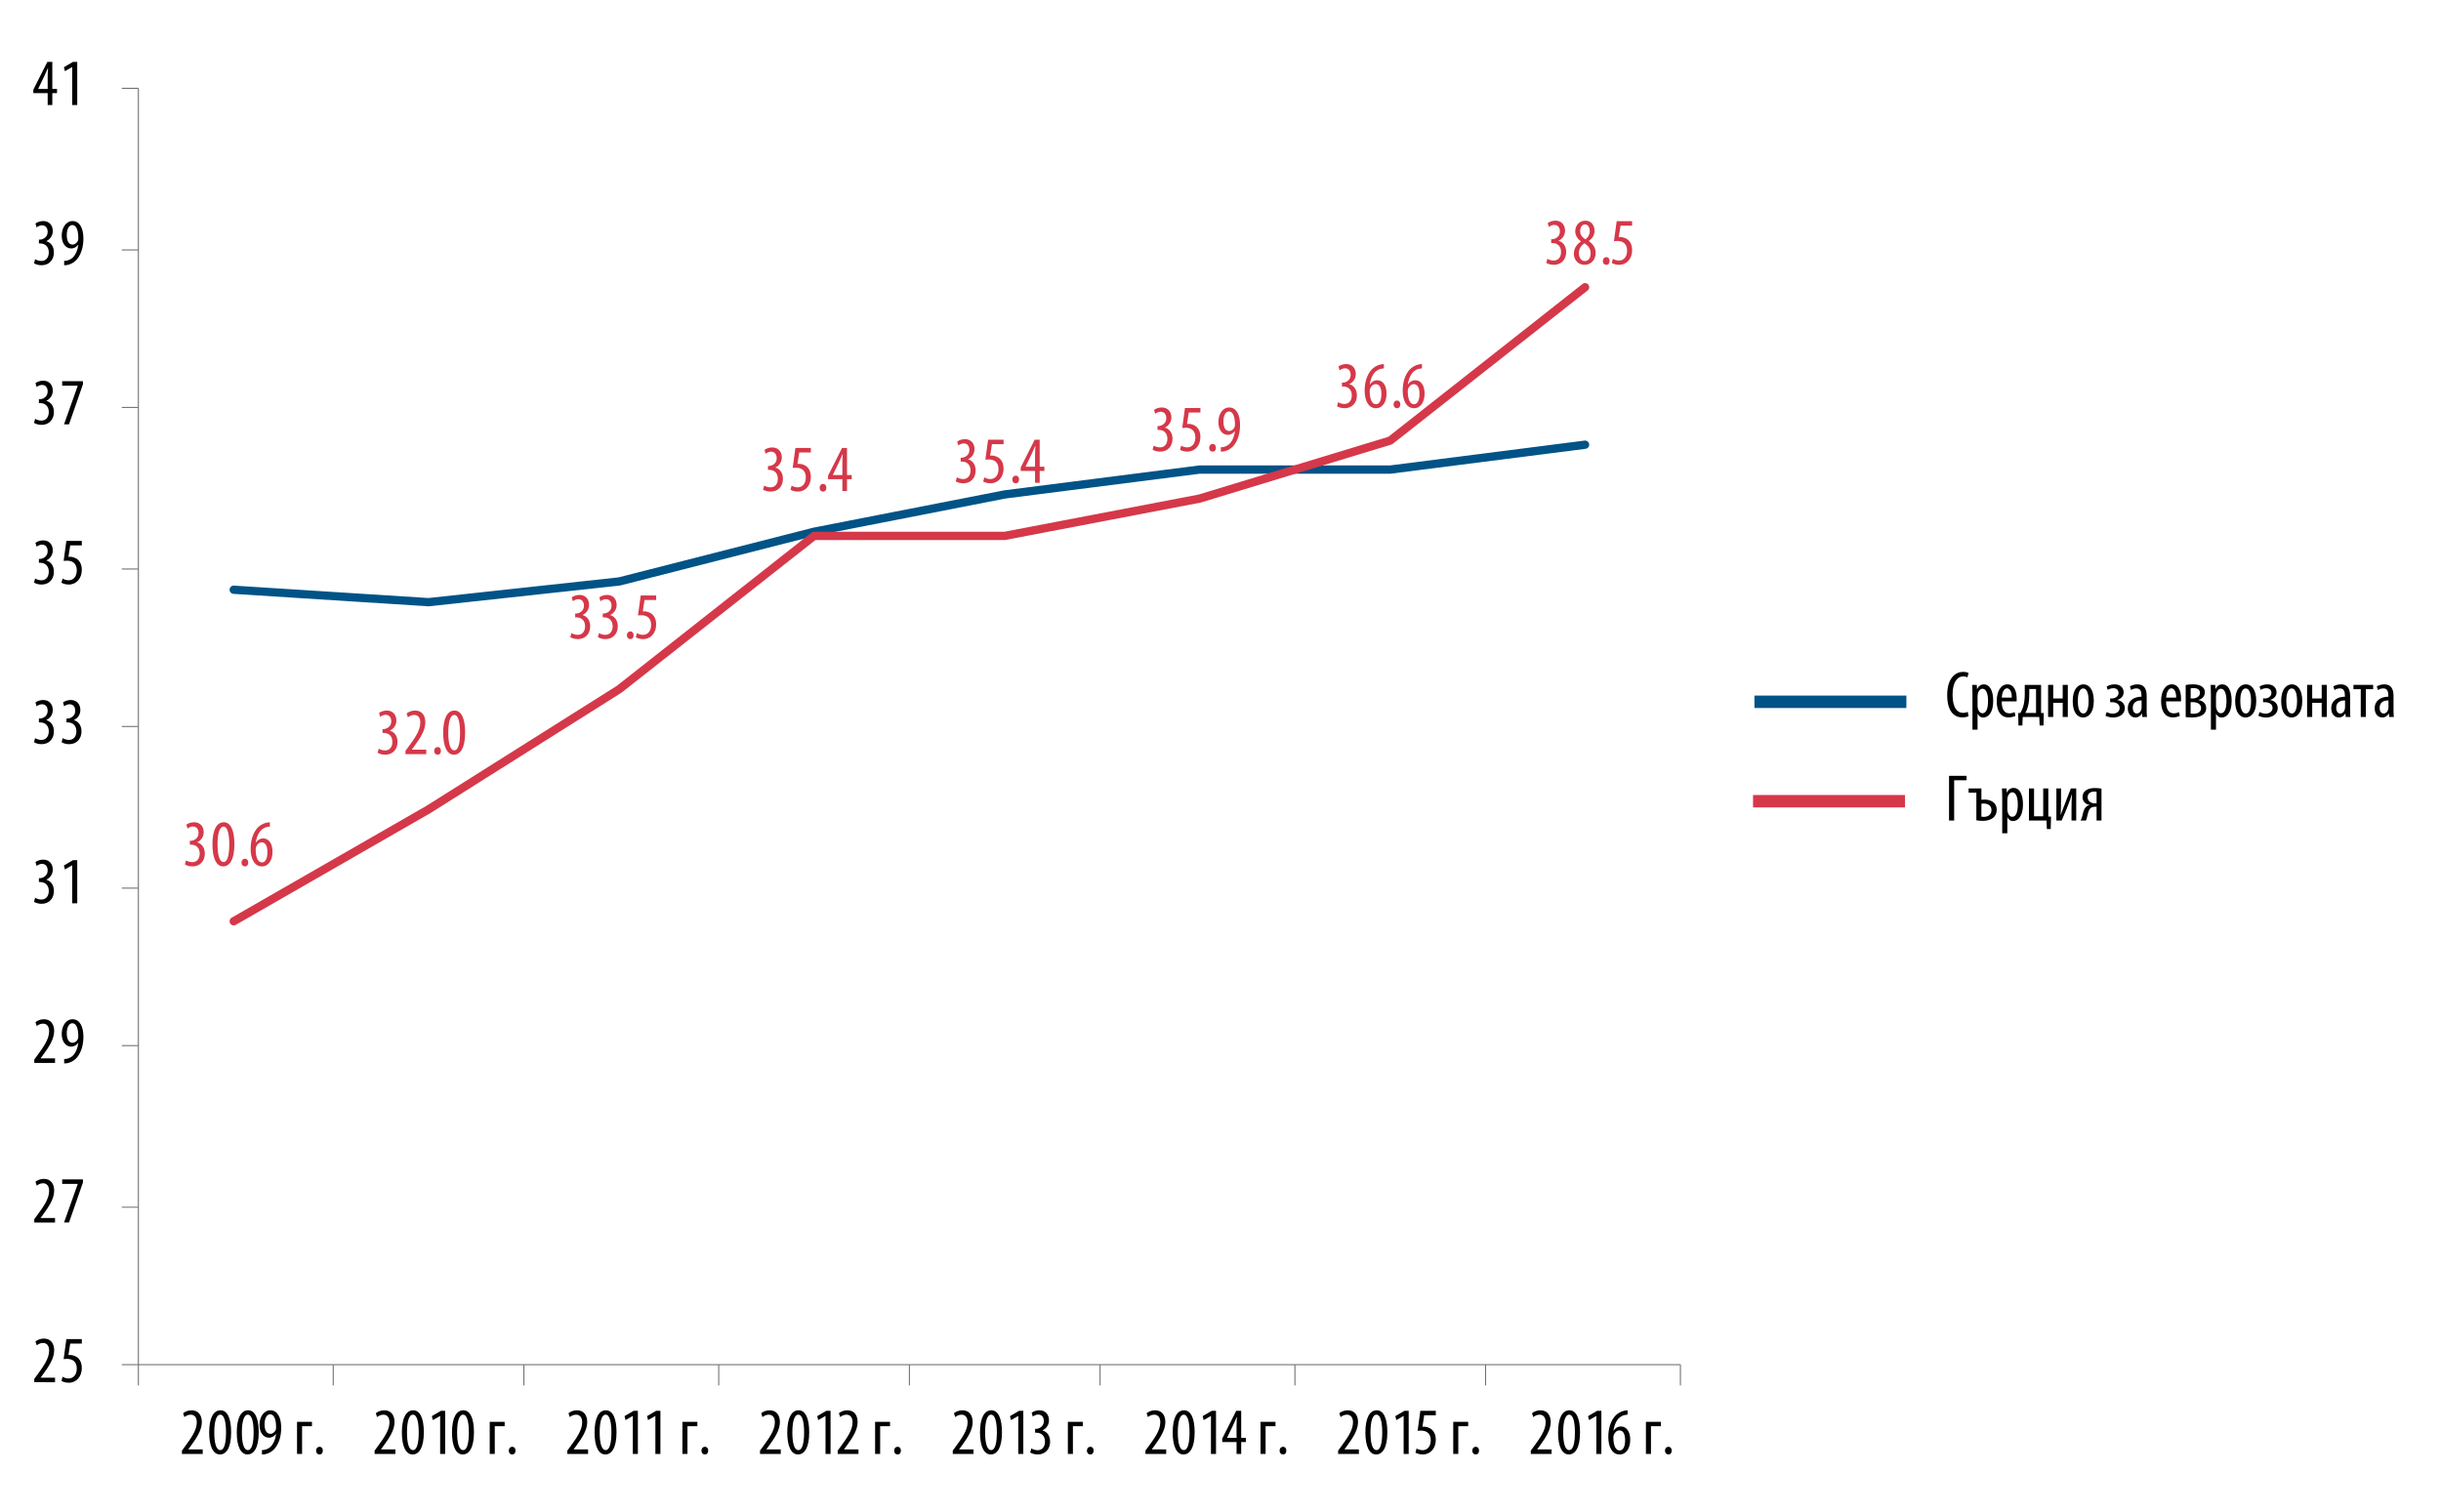 <?xml version="1.0" encoding="utf-8"?>
<!-- Generator: Adobe Illustrator 16.0.0, SVG Export Plug-In . SVG Version: 6.00 Build 0)  -->
<!DOCTYPE svg PUBLIC "-//W3C//DTD SVG 1.0//EN" "http://www.w3.org/TR/2001/REC-SVG-20010904/DTD/svg10.dtd">
<svg version="1.0" id="Layer_1" xmlns="http://www.w3.org/2000/svg" xmlns:xlink="http://www.w3.org/1999/xlink" x="0px" y="0px"
	 width="589px" height="365px" viewBox="0 0 589 365" enable-background="new 0 0 589 365" xml:space="preserve">
<line fill="none" stroke="#6D6E71" stroke-width="0.25" stroke-linejoin="round" stroke-miterlimit="10" x1="33.393" y1="329.392" x2="33.393" y2="21.315"/>
<path fill="none" stroke="#6D6E71" stroke-width="0.25" stroke-linejoin="round" stroke-miterlimit="10" d="M29.392,329.392h4.001
	 M29.392,291.382h4.001 M29.392,252.372h4.001 M29.392,214.363h4.001 M29.392,175.354h4.001 M29.392,137.345h4.001 M29.392,98.334
	h4.001 M29.392,60.326h4.001 M29.392,21.315h4.001"/>
<line fill="none" stroke="#6D6E71" stroke-width="0.25" stroke-linejoin="round" stroke-miterlimit="10" x1="33.393" y1="329.392" x2="405.475" y2="329.392"/>
<path fill="none" stroke="#6D6E71" stroke-width="0.25" stroke-linejoin="round" stroke-miterlimit="10" d="M33.392,329.392v5.001
	 M80.403,329.392v5.001 M126.413,329.392v5.001 M173.423,329.392v5.001 M219.433,329.392v5.001 M265.443,329.392v5.001
	 M312.454,329.392v5.001 M358.464,329.392v5.001 M405.475,329.392v5.001"/>
<polyline fill="none" stroke="#005386" stroke-width="2" stroke-linecap="round" stroke-linejoin="round" stroke-miterlimit="10" points="
	56.398,142.345 103.408,145.346 149.418,140.345 196.429,128.342 242.439,119.339 289.449,113.338 335.459,113.338 382.469,107.336 
	"/>
<polyline fill="none" stroke="#D53849" stroke-width="2" stroke-linecap="round" stroke-linejoin="round" stroke-miterlimit="10" points="
	56.398,222.365 103.408,195.358 149.418,166.351 196.429,129.342 242.439,129.342 289.449,120.34 335.459,106.336 382.469,69.327 
	"/>
<g>
	<path fill="#D53849" d="M44.892,207.664c0.32,0.191,0.88,0.432,1.505,0.432c1.072,0,1.792-0.784,1.792-2.081
		c0-1.36-0.848-2.145-2.097-2.145h-0.288v-0.929h0.24c0.736-0.016,1.873-0.576,1.873-1.856c0-1.04-0.561-1.601-1.376-1.601
		c-0.512,0-0.96,0.256-1.297,0.496l-0.272-0.929c0.384-0.304,1.088-0.592,1.873-0.592c1.473,0,2.305,1.057,2.305,2.401
		c0,1.04-0.544,1.952-1.553,2.433v0.032c0.928,0.256,1.825,1.088,1.825,2.721c0,1.697-1.088,3.073-2.977,3.073
		c-0.672,0-1.409-0.192-1.825-0.48L44.892,207.664z"/>
</g>
<g>
	<path fill="#D53849" d="M56.558,203.774c0,3.793-1.201,5.346-2.705,5.346c-1.617,0-2.593-1.921-2.593-5.314
		c0-3.505,1.041-5.346,2.737-5.346C55.678,198.46,56.558,200.461,56.558,203.774z M52.492,203.79c0,2.513,0.432,4.273,1.457,4.273
		c0.977,0,1.377-1.776,1.377-4.273c0-2.433-0.4-4.273-1.393-4.273C52.94,199.517,52.492,201.293,52.492,203.79z"/>
</g>
<g>
	<path fill="#D53849" d="M58.268,208.191c0-0.544,0.368-0.928,0.816-0.928c0.496,0,0.816,0.368,0.816,0.928
		c0,0.561-0.304,0.929-0.816,0.929C58.62,209.12,58.268,208.752,58.268,208.191z"/>
</g>
<g>
	<path fill="#D53849" d="M65.117,199.5c-0.208,0.017-0.432,0.049-0.736,0.112c-1.729,0.416-2.417,2.145-2.673,3.745h0.048
		c0.4-0.592,0.977-0.992,1.761-0.992c1.329,0,2.241,1.217,2.241,3.201c0,1.969-0.896,3.554-2.561,3.554
		c-1.809,0-2.721-1.841-2.721-4.226c0-2.017,0.528-3.586,1.344-4.689c0.625-0.881,1.617-1.457,2.513-1.649
		c0.336-0.063,0.608-0.08,0.784-0.096V199.5z M64.525,205.663c0-1.569-0.544-2.354-1.393-2.354c-0.512,0-1.04,0.353-1.344,1.121
		c-0.048,0.111-0.096,0.319-0.096,0.624c0.016,2.129,0.672,3.105,1.504,3.105C63.901,208.16,64.525,207.472,64.525,205.663z"/>
</g>
<g>
	<path fill="#D53849" d="M91.387,180.704c0.32,0.192,0.88,0.432,1.505,0.432c1.072,0,1.792-0.784,1.792-2.081
		c0-1.361-0.848-2.145-2.097-2.145h-0.288v-0.928h0.24c0.736-0.016,1.873-0.576,1.873-1.857c0-1.041-0.561-1.601-1.376-1.601
		c-0.512,0-0.96,0.256-1.297,0.496l-0.272-0.928c0.384-0.304,1.088-0.592,1.873-0.592c1.473,0,2.305,1.057,2.305,2.401
		c0,1.041-0.544,1.953-1.553,2.433v0.032c0.929,0.256,1.825,1.089,1.825,2.721c0,1.697-1.088,3.073-2.977,3.073
		c-0.672,0-1.409-0.192-1.825-0.48L91.387,180.704z"/>
</g>
<g>
	<path fill="#D53849" d="M97.834,182.032v-0.8l0.88-1.201c1.232-1.712,2.705-3.666,2.705-5.618c0-1.152-0.512-1.856-1.489-1.856
		c-0.752,0-1.232,0.4-1.504,0.576l-0.304-0.929c0.368-0.304,1.088-0.704,2.033-0.704c1.729,0,2.481,1.28,2.481,2.849
		c0,1.953-1.28,3.841-2.561,5.602l-0.704,0.96v0.032h3.474v1.088H97.834z"/>
</g>
<g>
	<path fill="#D53849" d="M104.762,181.232c0-0.544,0.368-0.928,0.816-0.928c0.496,0,0.816,0.368,0.816,0.928
		s-0.304,0.928-0.816,0.928C105.114,182.16,104.762,181.792,104.762,181.232z"/>
</g>
<g>
	<path fill="#D53849" d="M112.236,176.814c0,3.793-1.201,5.346-2.705,5.346c-1.617,0-2.593-1.921-2.593-5.314
		c0-3.505,1.041-5.346,2.737-5.346C111.356,171.5,112.236,173.501,112.236,176.814z M108.17,176.83c0,2.513,0.432,4.274,1.457,4.274
		c0.977,0,1.377-1.777,1.377-4.274c0-2.433-0.4-4.273-1.393-4.273C108.619,172.557,108.17,174.333,108.17,176.83z"/>
</g>
<g>
	<path fill="#D53849" d="M137.881,152.8c0.32,0.192,0.88,0.432,1.505,0.432c1.072,0,1.792-0.784,1.792-2.081
		c0-1.361-0.848-2.145-2.097-2.145h-0.288v-0.928h0.24c0.736-0.016,1.873-0.576,1.873-1.857c0-1.041-0.561-1.601-1.376-1.601
		c-0.512,0-0.96,0.256-1.297,0.496l-0.272-0.928c0.384-0.304,1.088-0.592,1.873-0.592c1.473,0,2.305,1.056,2.305,2.401
		c0,1.041-0.544,1.953-1.553,2.433v0.032c0.928,0.256,1.825,1.089,1.825,2.721c0,1.697-1.088,3.073-2.977,3.073
		c-0.672,0-1.409-0.192-1.825-0.48L137.881,152.8z"/>
</g>
<g>
	<path fill="#D53849" d="M144.537,152.8c0.32,0.192,0.88,0.432,1.505,0.432c1.072,0,1.792-0.784,1.792-2.081
		c0-1.361-0.848-2.145-2.097-2.145h-0.288v-0.928h0.24c0.736-0.016,1.873-0.576,1.873-1.857c0-1.041-0.561-1.601-1.376-1.601
		c-0.512,0-0.96,0.256-1.297,0.496l-0.272-0.928c0.384-0.304,1.088-0.592,1.873-0.592c1.473,0,2.305,1.056,2.305,2.401
		c0,1.041-0.544,1.953-1.553,2.433v0.032c0.929,0.256,1.825,1.089,1.825,2.721c0,1.697-1.088,3.073-2.977,3.073
		c-0.672,0-1.409-0.192-1.825-0.48L144.537,152.8z"/>
</g>
<g>
	<path fill="#D53849" d="M151.257,153.328c0-0.544,0.368-0.928,0.816-0.928c0.496,0,0.816,0.368,0.816,0.928
		s-0.304,0.928-0.816,0.928C151.609,154.256,151.257,153.888,151.257,153.328z"/>
</g>
<g>
	<path fill="#D53849" d="M158.331,144.813h-2.801l-0.432,2.769c0.128-0.032,0.24-0.032,0.384-0.032c0.56,0,1.425,0.24,1.985,0.784
		c0.544,0.544,0.864,1.313,0.864,2.369c0,2.065-1.296,3.553-3.153,3.553c-0.624,0-1.344-0.176-1.761-0.448l0.272-0.992
		c0.32,0.192,0.88,0.416,1.457,0.416c1.056,0,1.969-0.816,1.969-2.401c0-1.648-1.008-2.337-2.353-2.337
		c-0.384,0-0.625,0.016-0.816,0.048l0.656-4.818h3.729V144.813z"/>
</g>
<g>
	<path fill="#D53849" d="M184.392,117.2c0.32,0.192,0.88,0.432,1.505,0.432c1.072,0,1.792-0.784,1.792-2.081
		c0-1.361-0.848-2.145-2.097-2.145h-0.288v-0.928h0.24c0.736-0.016,1.873-0.576,1.873-1.857c0-1.041-0.561-1.601-1.376-1.601
		c-0.512,0-0.96,0.256-1.297,0.496l-0.272-0.928c0.384-0.304,1.088-0.592,1.873-0.592c1.473,0,2.305,1.057,2.305,2.401
		c0,1.041-0.544,1.953-1.553,2.433v0.032c0.929,0.256,1.825,1.089,1.825,2.721c0,1.697-1.088,3.073-2.977,3.073
		c-0.672,0-1.409-0.192-1.825-0.48L184.392,117.2z"/>
</g>
<g>
	<path fill="#D53849" d="M195.657,109.212h-2.801l-0.432,2.769c0.128-0.032,0.24-0.032,0.384-0.032c0.56,0,1.425,0.24,1.985,0.784
		c0.544,0.544,0.864,1.313,0.864,2.369c0,2.065-1.296,3.553-3.153,3.553c-0.624,0-1.344-0.176-1.761-0.448l0.272-0.992
		c0.32,0.192,0.88,0.416,1.457,0.416c1.056,0,1.969-0.816,1.969-2.401c0-1.648-1.008-2.337-2.353-2.337
		c-0.384,0-0.625,0.016-0.816,0.048l0.656-4.818h3.729V109.212z"/>
</g>
<g>
	<path fill="#D53849" d="M197.768,117.728c0-0.544,0.368-0.928,0.816-0.928c0.496,0,0.816,0.368,0.816,0.928
		s-0.304,0.928-0.816,0.928C198.12,118.656,197.768,118.288,197.768,117.728z"/>
</g>
<g>
	<path fill="#D53849" d="M203.257,118.528v-2.865h-3.458v-0.832l3.377-6.707h1.2v6.531h1.137v1.008h-1.137v2.865H203.257z
		 M203.257,114.655v-2.945c0-0.72,0.048-1.36,0.096-2.049h-0.064c-0.352,0.833-0.576,1.329-0.88,1.969l-1.44,2.993v0.032H203.257z"
		/>
</g>
<g>
	<path fill="#D53849" d="M230.886,115.2c0.32,0.192,0.88,0.432,1.505,0.432c1.072,0,1.792-0.784,1.792-2.081
		c0-1.361-0.848-2.145-2.097-2.145h-0.288v-0.928h0.24c0.736-0.016,1.873-0.576,1.873-1.857c0-1.041-0.561-1.601-1.376-1.601
		c-0.512,0-0.96,0.256-1.297,0.496l-0.272-0.928c0.384-0.304,1.088-0.592,1.873-0.592c1.473,0,2.305,1.057,2.305,2.401
		c0,1.041-0.544,1.953-1.553,2.433v0.032c0.928,0.256,1.825,1.089,1.825,2.721c0,1.697-1.088,3.073-2.977,3.073
		c-0.672,0-1.409-0.192-1.825-0.48L230.886,115.2z"/>
</g>
<g>
	<path fill="#D53849" d="M242.152,107.212h-2.801l-0.432,2.769c0.128-0.032,0.24-0.032,0.384-0.032c0.56,0,1.425,0.24,1.985,0.784
		c0.544,0.544,0.864,1.313,0.864,2.369c0,2.065-1.296,3.553-3.153,3.553c-0.624,0-1.344-0.176-1.761-0.448l0.272-0.992
		c0.32,0.192,0.88,0.416,1.457,0.416c1.056,0,1.969-0.816,1.969-2.401c0-1.648-1.008-2.337-2.353-2.337
		c-0.384,0-0.625,0.016-0.816,0.048l0.656-4.818h3.729V107.212z"/>
</g>
<g>
	<path fill="#D53849" d="M244.262,115.728c0-0.544,0.368-0.928,0.816-0.928c0.496,0,0.816,0.368,0.816,0.928
		s-0.304,0.928-0.816,0.928C244.614,116.656,244.262,116.288,244.262,115.728z"/>
</g>
<g>
	<path fill="#D53849" d="M249.751,116.528v-2.865h-3.458v-0.832l3.377-6.707h1.201v6.531h1.136v1.008h-1.136v2.865H249.751z
		 M249.751,112.655v-2.945c0-0.72,0.048-1.36,0.096-2.049h-0.064c-0.352,0.833-0.576,1.329-0.88,1.969l-1.44,2.993v0.032H249.751z"
		/>
</g>
<g>
	<path fill="#D53849" d="M278.389,107.552c0.32,0.192,0.88,0.432,1.505,0.432c1.072,0,1.792-0.784,1.792-2.081
		c0-1.361-0.848-2.145-2.097-2.145h-0.288v-0.928h0.24c0.736-0.016,1.873-0.576,1.873-1.857c0-1.041-0.561-1.601-1.376-1.601
		c-0.512,0-0.96,0.256-1.297,0.496l-0.272-0.928c0.384-0.304,1.088-0.592,1.873-0.592c1.473,0,2.305,1.056,2.305,2.401
		c0,1.041-0.544,1.953-1.553,2.433v0.032c0.929,0.256,1.825,1.089,1.825,2.721c0,1.697-1.088,3.073-2.977,3.073
		c-0.672,0-1.409-0.192-1.825-0.48L278.389,107.552z"/>
</g>
<g>
	<path fill="#D53849" d="M289.654,99.564h-2.801l-0.433,2.769c0.128-0.032,0.24-0.032,0.385-0.032c0.56,0,1.424,0.24,1.984,0.784
		c0.544,0.544,0.864,1.313,0.864,2.369c0,2.065-1.297,3.553-3.153,3.553c-0.624,0-1.345-0.176-1.761-0.448l0.272-0.992
		c0.32,0.192,0.88,0.416,1.456,0.416c1.057,0,1.969-0.816,1.969-2.401c0-1.648-1.008-2.337-2.353-2.337
		c-0.384,0-0.624,0.016-0.816,0.048l0.656-4.818h3.729V99.564z"/>
</g>
<g>
	<path fill="#D53849" d="M291.765,108.08c0-0.544,0.368-0.928,0.816-0.928c0.496,0,0.816,0.368,0.816,0.928
		s-0.304,0.928-0.816,0.928C292.117,109.008,291.765,108.64,291.765,108.08z"/>
</g>
<g>
	<path fill="#D53849" d="M294.58,107.952c0.272,0,0.496-0.032,0.769-0.096c0.528-0.128,1.04-0.416,1.425-0.816
		c0.576-0.64,1.04-1.584,1.216-2.961h-0.048c-0.384,0.496-0.928,0.88-1.681,0.88c-1.296,0-2.272-1.201-2.272-3.089
		c0-1.905,1.024-3.521,2.625-3.521c1.776,0,2.608,1.873,2.608,4.178c0,2.049-0.512,3.666-1.376,4.818
		c-0.608,0.833-1.488,1.376-2.401,1.584c-0.336,0.064-0.608,0.08-0.864,0.08V107.952z M295.204,101.757
		c0,1.537,0.576,2.273,1.409,2.273c0.512,0,1.024-0.352,1.28-0.928c0.064-0.176,0.096-0.32,0.096-0.672
		c0-2.177-0.624-3.121-1.44-3.121C295.925,99.309,295.204,99.981,295.204,101.757z"/>
</g>
<g>
	<path fill="#D53849" d="M322.884,97.072c0.319,0.192,0.88,0.432,1.504,0.432c1.072,0,1.793-0.784,1.793-2.081
		c0-1.361-0.849-2.145-2.097-2.145h-0.288V92.35h0.24c0.736-0.016,1.872-0.576,1.872-1.857c0-1.041-0.56-1.601-1.376-1.601
		c-0.513,0-0.961,0.256-1.297,0.496l-0.271-0.928c0.384-0.304,1.088-0.592,1.872-0.592c1.473,0,2.305,1.057,2.305,2.401
		c0,1.041-0.544,1.953-1.552,2.433v0.032c0.928,0.256,1.824,1.089,1.824,2.721c0,1.697-1.088,3.073-2.978,3.073
		c-0.672,0-1.408-0.192-1.824-0.48L322.884,97.072z"/>
</g>
<g>
	<path fill="#D53849" d="M333.926,88.909c-0.208,0.016-0.433,0.048-0.736,0.112c-1.729,0.416-2.417,2.145-2.674,3.746h0.049
		c0.399-0.592,0.976-0.992,1.761-0.992c1.328,0,2.24,1.216,2.24,3.201c0,1.969-0.896,3.553-2.561,3.553
		c-1.809,0-2.722-1.841-2.722-4.226c0-2.017,0.528-3.585,1.345-4.69c0.624-0.88,1.617-1.457,2.513-1.648
		c0.337-0.064,0.608-0.08,0.785-0.096V88.909z M333.333,95.071c0-1.569-0.544-2.353-1.393-2.353c-0.512,0-1.04,0.352-1.345,1.12
		c-0.048,0.112-0.096,0.32-0.096,0.625c0.016,2.129,0.672,3.105,1.505,3.105C332.709,97.568,333.333,96.88,333.333,95.071z"/>
</g>
<g>
	<path fill="#D53849" d="M336.259,97.6c0-0.544,0.368-0.928,0.816-0.928c0.496,0,0.816,0.368,0.816,0.928s-0.304,0.928-0.816,0.928
		C336.611,98.528,336.259,98.16,336.259,97.6z"/>
</g>
<g>
	<path fill="#D53849" d="M343.109,88.909c-0.208,0.016-0.433,0.048-0.736,0.112c-1.729,0.416-2.417,2.145-2.674,3.746h0.049
		c0.399-0.592,0.976-0.992,1.761-0.992c1.328,0,2.24,1.216,2.24,3.201c0,1.969-0.896,3.553-2.561,3.553
		c-1.809,0-2.722-1.841-2.722-4.226c0-2.017,0.528-3.585,1.345-4.69c0.624-0.88,1.617-1.457,2.513-1.648
		c0.337-0.064,0.608-0.08,0.785-0.096V88.909z M342.517,95.071c0-1.569-0.544-2.353-1.393-2.353c-0.512,0-1.04,0.352-1.345,1.12
		c-0.048,0.112-0.096,0.32-0.096,0.625c0.016,2.129,0.672,3.105,1.505,3.105C341.893,97.568,342.517,96.88,342.517,95.071z"/>
</g>
<g>
	<path fill="#D53849" d="M373.378,62.463c0.319,0.192,0.88,0.432,1.504,0.432c1.072,0,1.793-0.784,1.793-2.081
		c0-1.361-0.849-2.145-2.097-2.145h-0.288v-0.928h0.24c0.736-0.016,1.872-0.576,1.872-1.857c0-1.041-0.56-1.601-1.376-1.601
		c-0.513,0-0.961,0.256-1.297,0.496l-0.271-0.928c0.384-0.304,1.088-0.592,1.872-0.592c1.473,0,2.305,1.057,2.305,2.401
		c0,1.041-0.544,1.953-1.552,2.433v0.032c0.928,0.256,1.824,1.089,1.824,2.721c0,1.697-1.088,3.073-2.978,3.073
		c-0.672,0-1.408-0.192-1.824-0.48L373.378,62.463z"/>
</g>
<g>
	<path fill="#D53849" d="M379.762,61.247c0-1.457,0.864-2.385,1.713-2.978l-0.017-0.032c-0.864-0.592-1.36-1.505-1.36-2.385
		c0-1.601,1.137-2.593,2.434-2.593c1.488,0,2.225,1.249,2.225,2.449c0,0.913-0.433,1.793-1.393,2.449v0.048
		c0.96,0.641,1.664,1.585,1.664,2.833c0,1.617-1.072,2.881-2.673,2.881C380.626,63.92,379.762,62.543,379.762,61.247z
		 M383.812,61.119c0-1.201-0.688-1.873-1.489-2.401c-0.832,0.512-1.344,1.409-1.344,2.321c0,1.168,0.528,1.969,1.424,1.969
		C383.171,63.008,383.812,62.416,383.812,61.119z M381.282,55.773c0,1.056,0.641,1.584,1.28,2c0.625-0.448,1.041-1.136,1.041-1.921
		c0-1.008-0.416-1.681-1.169-1.681C381.746,54.172,381.282,54.828,381.282,55.773z"/>
</g>
<g>
	<path fill="#D53849" d="M386.754,62.992c0-0.544,0.368-0.928,0.816-0.928c0.496,0,0.816,0.368,0.816,0.928
		s-0.304,0.928-0.816,0.928C387.106,63.92,386.754,63.552,386.754,62.992z"/>
</g>
<g>
	<path fill="#D53849" d="M393.827,54.476h-2.801l-0.433,2.769c0.128-0.032,0.24-0.032,0.385-0.032c0.56,0,1.424,0.24,1.984,0.784
		c0.544,0.544,0.864,1.313,0.864,2.369c0,2.065-1.297,3.553-3.153,3.553c-0.624,0-1.345-0.176-1.761-0.448l0.272-0.992
		c0.32,0.192,0.88,0.416,1.456,0.416c1.057,0,1.969-0.816,1.969-2.401c0-1.648-1.008-2.337-2.353-2.337
		c-0.384,0-0.624,0.016-0.816,0.048l0.656-4.818h3.729V54.476z"/>
</g>
<g>
	<path fill="#010101" d="M8.269,333.616v-0.801l0.88-1.2c1.232-1.713,2.705-3.665,2.705-5.618c0-1.152-0.512-1.856-1.489-1.856
		c-0.752,0-1.232,0.4-1.504,0.576l-0.304-0.929c0.368-0.304,1.088-0.704,2.033-0.704c1.729,0,2.481,1.28,2.481,2.85
		c0,1.952-1.28,3.841-2.561,5.602l-0.704,0.961v0.031h3.474v1.089H8.269z"/>
</g>
<g>
	<path fill="#010101" d="M19.743,324.301h-2.801l-0.432,2.769c0.128-0.032,0.24-0.032,0.384-0.032c0.56,0,1.425,0.24,1.985,0.785
		c0.544,0.544,0.864,1.313,0.864,2.368c0,2.065-1.296,3.554-3.153,3.554c-0.624,0-1.344-0.176-1.761-0.448l0.272-0.992
		c0.32,0.192,0.88,0.416,1.457,0.416c1.056,0,1.969-0.816,1.969-2.4c0-1.649-1.008-2.337-2.353-2.337
		c-0.384,0-0.625,0.016-0.816,0.048l0.656-4.818h3.729V324.301z"/>
</g>
<g>
	<path fill="#010101" d="M8.269,295.072v-0.801l0.88-1.2c1.232-1.713,2.705-3.665,2.705-5.618c0-1.152-0.512-1.856-1.489-1.856
		c-0.752,0-1.232,0.4-1.504,0.576l-0.304-0.929c0.368-0.304,1.088-0.704,2.033-0.704c1.729,0,2.481,1.28,2.481,2.849
		c0,1.953-1.28,3.842-2.561,5.603l-0.704,0.961v0.031h3.474v1.089H8.269z"/>
</g>
<g>
	<path fill="#010101" d="M20.015,284.668v0.736l-3.361,9.668h-1.2l3.297-9.284v-0.031h-3.746v-1.089H20.015z"/>
</g>
<g>
	<path fill="#010101" d="M8.269,256.544v-0.801l0.88-1.2c1.232-1.713,2.705-3.665,2.705-5.618c0-1.152-0.512-1.856-1.489-1.856
		c-0.752,0-1.232,0.4-1.504,0.576l-0.304-0.929c0.368-0.304,1.088-0.704,2.033-0.704c1.729,0,2.481,1.28,2.481,2.85
		c0,1.952-1.28,3.841-2.561,5.602l-0.704,0.961v0.031h3.474v1.089H8.269z"/>
</g>
<g>
	<path fill="#010101" d="M15.485,255.615c0.272,0,0.497-0.031,0.769-0.096c0.528-0.128,1.041-0.416,1.424-0.816
		c0.577-0.641,1.041-1.585,1.217-2.961h-0.048c-0.384,0.496-0.928,0.88-1.681,0.88c-1.296,0-2.273-1.2-2.273-3.089
		c0-1.905,1.024-3.521,2.625-3.521c1.776,0,2.609,1.873,2.609,4.178c0,2.049-0.512,3.665-1.376,4.818
		c-0.608,0.832-1.489,1.376-2.401,1.584c-0.336,0.064-0.608,0.08-0.865,0.08V255.615z M16.11,249.421
		c0,1.537,0.576,2.273,1.409,2.273c0.512,0,1.024-0.353,1.28-0.929c0.064-0.176,0.096-0.32,0.096-0.672
		c0-2.178-0.625-3.122-1.441-3.122C16.83,246.972,16.11,247.645,16.11,249.421z"/>
</g>
<g>
	<path fill="#010101" d="M8.477,216.688c0.32,0.191,0.88,0.432,1.505,0.432c1.072,0,1.792-0.784,1.792-2.081
		c0-1.36-0.848-2.145-2.097-2.145H9.39v-0.929h0.24c0.736-0.016,1.873-0.576,1.873-1.856c0-1.04-0.561-1.601-1.376-1.601
		c-0.512,0-0.96,0.256-1.297,0.496l-0.272-0.929c0.384-0.304,1.088-0.592,1.873-0.592c1.473,0,2.305,1.057,2.305,2.401
		c0,1.04-0.544,1.952-1.553,2.433v0.032c0.928,0.256,1.825,1.088,1.825,2.721c0,1.697-1.088,3.073-2.977,3.073
		c-0.672,0-1.409-0.192-1.825-0.48L8.477,216.688z"/>
</g>
<g>
	<path fill="#010101" d="M17.422,208.861H17.39l-1.729,0.992l-0.24-0.961l2.193-1.28h1.024v10.404h-1.216V208.861z"/>
</g>
<g>
	<path fill="#010101" d="M8.477,178.16c0.32,0.192,0.88,0.432,1.505,0.432c1.072,0,1.792-0.784,1.792-2.081
		c0-1.361-0.848-2.145-2.097-2.145H9.39v-0.928h0.24c0.736-0.016,1.873-0.576,1.873-1.857c0-1.041-0.561-1.601-1.376-1.601
		c-0.512,0-0.96,0.256-1.297,0.496l-0.272-0.928c0.384-0.304,1.088-0.592,1.873-0.592c1.473,0,2.305,1.057,2.305,2.401
		c0,1.041-0.544,1.953-1.553,2.433v0.032c0.928,0.256,1.825,1.089,1.825,2.721c0,1.697-1.088,3.073-2.977,3.073
		c-0.672,0-1.409-0.192-1.825-0.48L8.477,178.16z"/>
</g>
<g>
	<path fill="#010101" d="M15.133,178.16c0.32,0.192,0.88,0.432,1.505,0.432c1.072,0,1.792-0.784,1.792-2.081
		c0-1.361-0.848-2.145-2.097-2.145h-0.288v-0.928h0.24c0.736-0.016,1.873-0.576,1.873-1.857c0-1.041-0.561-1.601-1.376-1.601
		c-0.512,0-0.96,0.256-1.297,0.496l-0.272-0.928c0.384-0.304,1.088-0.592,1.873-0.592c1.473,0,2.305,1.057,2.305,2.401
		c0,1.041-0.544,1.953-1.553,2.433v0.032c0.928,0.256,1.825,1.089,1.825,2.721c0,1.697-1.088,3.073-2.977,3.073
		c-0.672,0-1.409-0.192-1.825-0.48L15.133,178.16z"/>
</g>
<g>
	<path fill="#010101" d="M8.477,139.631c0.32,0.192,0.88,0.432,1.505,0.432c1.072,0,1.792-0.784,1.792-2.081
		c0-1.361-0.848-2.145-2.097-2.145H9.39v-0.928h0.24c0.736-0.016,1.873-0.576,1.873-1.857c0-1.041-0.561-1.601-1.376-1.601
		c-0.512,0-0.96,0.256-1.297,0.496l-0.272-0.928c0.384-0.304,1.088-0.592,1.873-0.592c1.473,0,2.305,1.057,2.305,2.401
		c0,1.041-0.544,1.953-1.553,2.433v0.032c0.928,0.256,1.825,1.089,1.825,2.721c0,1.697-1.088,3.073-2.977,3.073
		c-0.672,0-1.409-0.192-1.825-0.48L8.477,139.631z"/>
</g>
<g>
	<path fill="#010101" d="M19.743,131.644h-2.801l-0.432,2.769c0.128-0.032,0.24-0.032,0.384-0.032c0.56,0,1.425,0.24,1.985,0.784
		c0.544,0.544,0.864,1.313,0.864,2.369c0,2.065-1.296,3.553-3.153,3.553c-0.624,0-1.344-0.176-1.761-0.448l0.272-0.992
		c0.32,0.192,0.88,0.416,1.457,0.416c1.056,0,1.969-0.816,1.969-2.401c0-1.648-1.008-2.337-2.353-2.337
		c-0.384,0-0.625,0.016-0.816,0.048l0.656-4.818h3.729V131.644z"/>
</g>
<g>
	<path fill="#010101" d="M8.477,101.087c0.32,0.192,0.88,0.432,1.505,0.432c1.072,0,1.792-0.784,1.792-2.081
		c0-1.361-0.848-2.145-2.097-2.145H9.39v-0.928h0.24c0.736-0.016,1.873-0.576,1.873-1.857c0-1.041-0.561-1.601-1.376-1.601
		c-0.512,0-0.96,0.256-1.297,0.496l-0.272-0.928c0.384-0.304,1.088-0.592,1.873-0.592c1.473,0,2.305,1.057,2.305,2.401
		c0,1.041-0.544,1.953-1.553,2.433v0.032c0.928,0.256,1.825,1.089,1.825,2.721c0,1.697-1.088,3.073-2.977,3.073
		c-0.672,0-1.409-0.192-1.825-0.48L8.477,101.087z"/>
</g>
<g>
	<path fill="#010101" d="M20.015,92.012v0.736l-3.361,9.668h-1.2l3.297-9.284V93.1h-3.746v-1.088H20.015z"/>
</g>
<g>
	<path fill="#010101" d="M8.477,62.56c0.32,0.192,0.88,0.432,1.505,0.432c1.072,0,1.792-0.784,1.792-2.081
		c0-1.361-0.848-2.145-2.097-2.145H9.39v-0.928h0.24c0.736-0.016,1.873-0.576,1.873-1.857c0-1.041-0.561-1.601-1.376-1.601
		c-0.512,0-0.96,0.256-1.297,0.496l-0.272-0.928c0.384-0.304,1.088-0.592,1.873-0.592c1.473,0,2.305,1.056,2.305,2.401
		c0,1.041-0.544,1.953-1.553,2.433v0.032c0.928,0.256,1.825,1.089,1.825,2.721c0,1.697-1.088,3.073-2.977,3.073
		c-0.672,0-1.409-0.192-1.825-0.48L8.477,62.56z"/>
</g>
<g>
	<path fill="#010101" d="M15.485,62.96c0.272,0,0.497-0.032,0.769-0.096c0.528-0.128,1.041-0.416,1.424-0.816
		c0.577-0.64,1.041-1.584,1.217-2.961h-0.048c-0.384,0.496-0.928,0.88-1.681,0.88c-1.296,0-2.273-1.201-2.273-3.089
		c0-1.905,1.024-3.521,2.625-3.521c1.776,0,2.609,1.873,2.609,4.178c0,2.049-0.512,3.666-1.376,4.818
		c-0.608,0.833-1.489,1.376-2.401,1.584c-0.336,0.064-0.608,0.08-0.865,0.08V62.96z M16.11,56.765c0,1.537,0.576,2.273,1.409,2.273
		c0.512,0,1.024-0.352,1.28-0.928c0.064-0.176,0.096-0.32,0.096-0.672c0-2.177-0.625-3.121-1.441-3.121
		C16.83,54.316,16.11,54.989,16.11,56.765z"/>
</g>
<g>
	<path fill="#010101" d="M11.502,25.344v-2.865H8.045v-0.832l3.377-6.707h1.201v6.531h1.136v1.008h-1.136v2.865H11.502z
		 M11.502,21.471v-2.945c0-0.72,0.048-1.36,0.096-2.049h-0.064c-0.352,0.833-0.576,1.329-0.88,1.969l-1.44,2.993v0.032H11.502z"/>
</g>
<g>
	<path fill="#010101" d="M17.422,16.188H17.39l-1.729,0.993l-0.24-0.96l2.193-1.281h1.024v10.404h-1.216V16.188z"/>
</g>
<g>
	<path fill="#010101" d="M43.9,350.928v-0.801l0.88-1.2c1.232-1.713,2.705-3.665,2.705-5.618c0-1.152-0.512-1.856-1.489-1.856
		c-0.752,0-1.232,0.4-1.504,0.576l-0.304-0.929c0.368-0.304,1.088-0.704,2.033-0.704c1.729,0,2.481,1.28,2.481,2.849
		c0,1.953-1.28,3.842-2.561,5.603l-0.704,0.961v0.031h3.474v1.089H43.9z"/>
</g>
<g>
	<path fill="#010101" d="M55.774,345.71c0,3.793-1.201,5.346-2.705,5.346c-1.617,0-2.593-1.921-2.593-5.314
		c0-3.505,1.041-5.346,2.737-5.346C54.894,340.396,55.774,342.396,55.774,345.71z M51.708,345.726c0,2.513,0.432,4.273,1.457,4.273
		c0.977,0,1.377-1.776,1.377-4.273c0-2.433-0.4-4.273-1.393-4.273C52.157,341.452,51.708,343.229,51.708,345.726z"/>
</g>
<g>
	<path fill="#010101" d="M62.43,345.71c0,3.793-1.201,5.346-2.705,5.346c-1.617,0-2.593-1.921-2.593-5.314
		c0-3.505,1.041-5.346,2.737-5.346C61.55,340.396,62.43,342.396,62.43,345.71z M58.364,345.726c0,2.513,0.432,4.273,1.457,4.273
		c0.977,0,1.377-1.776,1.377-4.273c0-2.433-0.4-4.273-1.393-4.273C58.813,341.452,58.364,343.229,58.364,345.726z"/>
</g>
<g>
	<path fill="#010101" d="M63.211,349.999c0.272,0,0.497-0.031,0.769-0.096c0.528-0.128,1.041-0.416,1.424-0.816
		c0.576-0.641,1.041-1.585,1.217-2.961h-0.048c-0.384,0.496-0.928,0.88-1.681,0.88c-1.296,0-2.273-1.2-2.273-3.089
		c0-1.905,1.024-3.521,2.625-3.521c1.776,0,2.609,1.873,2.609,4.178c0,2.049-0.512,3.665-1.376,4.817
		c-0.608,0.833-1.489,1.377-2.401,1.585c-0.336,0.064-0.608,0.08-0.865,0.08V349.999z M63.836,343.805
		c0,1.537,0.576,2.273,1.409,2.273c0.512,0,1.024-0.353,1.28-0.929c0.064-0.176,0.096-0.32,0.096-0.672
		c0-2.178-0.625-3.122-1.441-3.122C64.556,341.355,63.836,342.028,63.836,343.805z"/>
	<path fill="#010101" d="M75.276,343.181v1.057h-2.385v6.69h-1.217v-7.747H75.276z"/>
	<path fill="#010101" d="M76.267,350.127c0-0.544,0.368-0.928,0.816-0.928c0.496,0,0.816,0.368,0.816,0.928
		c0,0.561-0.304,0.929-0.816,0.929C76.619,351.056,76.267,350.688,76.267,350.127z"/>
</g>
<g>
	<path fill="#010101" d="M90.395,350.928v-0.801l0.88-1.2c1.232-1.713,2.705-3.665,2.705-5.618c0-1.152-0.512-1.856-1.489-1.856
		c-0.752,0-1.232,0.4-1.504,0.576l-0.304-0.929c0.368-0.304,1.088-0.704,2.033-0.704c1.729,0,2.481,1.28,2.481,2.849
		c0,1.953-1.28,3.842-2.561,5.603l-0.704,0.961v0.031h3.474v1.089H90.395z"/>
</g>
<g>
	<path fill="#010101" d="M102.269,345.71c0,3.793-1.201,5.346-2.705,5.346c-1.617,0-2.593-1.921-2.593-5.314
		c0-3.505,1.041-5.346,2.737-5.346C101.388,340.396,102.269,342.396,102.269,345.71z M98.203,345.726
		c0,2.513,0.432,4.273,1.457,4.273c0.977,0,1.377-1.776,1.377-4.273c0-2.433-0.4-4.273-1.393-4.273
		C98.651,341.452,98.203,343.229,98.203,345.726z"/>
</g>
<g>
	<path fill="#010101" d="M106.204,341.772h-0.032l-1.729,0.992l-0.24-0.961l2.193-1.28h1.024v10.404h-1.216V341.772z"/>
</g>
<g>
	<path fill="#010101" d="M114.364,345.71c0,3.793-1.201,5.346-2.705,5.346c-1.617,0-2.593-1.921-2.593-5.314
		c0-3.505,1.041-5.346,2.737-5.346C113.484,340.396,114.364,342.396,114.364,345.71z M110.298,345.726
		c0,2.513,0.432,4.273,1.457,4.273c0.977,0,1.377-1.776,1.377-4.273c0-2.433-0.4-4.273-1.393-4.273
		C110.747,341.452,110.298,343.229,110.298,345.726z"/>
	<path fill="#010101" d="M121.771,343.181v1.057h-2.385v6.69h-1.217v-7.747H121.771z"/>
	<path fill="#010101" d="M122.761,350.127c0-0.544,0.368-0.928,0.816-0.928c0.496,0,0.816,0.368,0.816,0.928
		c0,0.561-0.304,0.929-0.816,0.929C123.113,351.056,122.761,350.688,122.761,350.127z"/>
</g>
<g>
	<path fill="#010101" d="M136.889,350.928v-0.801l0.88-1.2c1.232-1.713,2.705-3.665,2.705-5.618c0-1.152-0.512-1.856-1.489-1.856
		c-0.752,0-1.232,0.4-1.504,0.576l-0.304-0.929c0.368-0.304,1.088-0.704,2.033-0.704c1.729,0,2.481,1.28,2.481,2.849
		c0,1.953-1.28,3.842-2.561,5.603l-0.704,0.961v0.031h3.474v1.089H136.889z"/>
</g>
<g>
	<path fill="#010101" d="M148.763,345.71c0,3.793-1.201,5.346-2.705,5.346c-1.617,0-2.593-1.921-2.593-5.314
		c0-3.505,1.041-5.346,2.737-5.346C147.883,340.396,148.763,342.396,148.763,345.71z M144.697,345.726
		c0,2.513,0.432,4.273,1.457,4.273c0.977,0,1.377-1.776,1.377-4.273c0-2.433-0.4-4.273-1.393-4.273
		C145.146,341.452,144.697,343.229,144.697,345.726z"/>
</g>
<g>
	<path fill="#010101" d="M152.698,341.772h-0.032l-1.729,0.992l-0.24-0.961l2.193-1.28h1.024v10.404h-1.216V341.772z"/>
</g>
<g>
	<path fill="#010101" d="M158.138,341.772h-0.032l-1.729,0.992l-0.24-0.961l2.193-1.28h1.024v10.404h-1.216V341.772z"/>
	<path fill="#010101" d="M168.266,343.181v1.057h-2.385v6.69h-1.217v-7.747H168.266z"/>
	<path fill="#010101" d="M169.256,350.127c0-0.544,0.368-0.928,0.816-0.928c0.496,0,0.816,0.368,0.816,0.928
		c0,0.561-0.304,0.929-0.816,0.929C169.608,351.056,169.256,350.688,169.256,350.127z"/>
</g>
<g>
	<path fill="#010101" d="M183.384,350.928v-0.801l0.88-1.2c1.232-1.713,2.705-3.665,2.705-5.618c0-1.152-0.512-1.856-1.489-1.856
		c-0.752,0-1.232,0.4-1.504,0.576l-0.304-0.929c0.368-0.304,1.088-0.704,2.033-0.704c1.729,0,2.481,1.28,2.481,2.849
		c0,1.953-1.28,3.842-2.561,5.603l-0.704,0.961v0.031h3.474v1.089H183.384z"/>
</g>
<g>
	<path fill="#010101" d="M195.258,345.71c0,3.793-1.201,5.346-2.705,5.346c-1.617,0-2.593-1.921-2.593-5.314
		c0-3.505,1.041-5.346,2.737-5.346C194.377,340.396,195.258,342.396,195.258,345.71z M191.192,345.726
		c0,2.513,0.432,4.273,1.457,4.273c0.977,0,1.377-1.776,1.377-4.273c0-2.433-0.4-4.273-1.393-4.273
		C191.64,341.452,191.192,343.229,191.192,345.726z"/>
</g>
<g>
	<path fill="#010101" d="M199.192,341.772h-0.032l-1.729,0.992l-0.24-0.961l2.193-1.28h1.024v10.404h-1.216V341.772z"/>
</g>
<g>
	<path fill="#010101" d="M202.135,350.928v-0.801l0.88-1.2c1.232-1.713,2.705-3.665,2.705-5.618c0-1.152-0.512-1.856-1.489-1.856
		c-0.752,0-1.232,0.4-1.504,0.576l-0.304-0.929c0.368-0.304,1.088-0.704,2.033-0.704c1.729,0,2.481,1.28,2.481,2.849
		c0,1.953-1.28,3.842-2.561,5.603l-0.704,0.961v0.031h3.474v1.089H202.135z"/>
	<path fill="#010101" d="M214.76,343.181v1.057h-2.385v6.69h-1.217v-7.747H214.76z"/>
	<path fill="#010101" d="M215.75,350.127c0-0.544,0.368-0.928,0.816-0.928c0.496,0,0.816,0.368,0.816,0.928
		c0,0.561-0.304,0.929-0.816,0.929C216.103,351.056,215.75,350.688,215.75,350.127z"/>
</g>
<g>
	<path fill="#010101" d="M229.895,350.928v-0.801l0.88-1.2c1.232-1.713,2.705-3.665,2.705-5.618c0-1.152-0.512-1.856-1.489-1.856
		c-0.752,0-1.232,0.4-1.504,0.576l-0.304-0.929c0.368-0.304,1.088-0.704,2.033-0.704c1.729,0,2.481,1.28,2.481,2.849
		c0,1.953-1.28,3.842-2.561,5.603l-0.704,0.961v0.031h3.474v1.089H229.895z"/>
</g>
<g>
	<path fill="#010101" d="M241.769,345.71c0,3.793-1.201,5.346-2.705,5.346c-1.617,0-2.593-1.921-2.593-5.314
		c0-3.505,1.041-5.346,2.737-5.346C240.888,340.396,241.769,342.396,241.769,345.71z M237.703,345.726
		c0,2.513,0.432,4.273,1.457,4.273c0.977,0,1.377-1.776,1.377-4.273c0-2.433-0.4-4.273-1.393-4.273
		C238.151,341.452,237.703,343.229,237.703,345.726z"/>
</g>
<g>
	<path fill="#010101" d="M245.703,341.772h-0.032l-1.729,0.992l-0.24-0.961l2.193-1.28h1.024v10.404h-1.216V341.772z"/>
</g>
<g>
	<path fill="#010101" d="M248.854,349.6c0.32,0.191,0.88,0.432,1.505,0.432c1.072,0,1.792-0.784,1.792-2.081
		c0-1.36-0.848-2.145-2.097-2.145h-0.288v-0.929h0.24c0.736-0.016,1.873-0.576,1.873-1.856c0-1.04-0.561-1.601-1.376-1.601
		c-0.512,0-0.96,0.256-1.297,0.496l-0.272-0.929c0.384-0.304,1.088-0.592,1.873-0.592c1.473,0,2.305,1.057,2.305,2.401
		c0,1.04-0.544,1.952-1.553,2.433v0.032c0.929,0.256,1.825,1.088,1.825,2.721c0,1.697-1.088,3.073-2.977,3.073
		c-0.672,0-1.409-0.192-1.825-0.48L248.854,349.6z"/>
	<path fill="#010101" d="M261.271,343.181v1.057h-2.385v6.69h-1.217v-7.747H261.271z"/>
	<path fill="#010101" d="M262.261,350.127c0-0.544,0.368-0.928,0.816-0.928c0.496,0,0.816,0.368,0.816,0.928
		c0,0.561-0.304,0.929-0.816,0.929C262.613,351.056,262.261,350.688,262.261,350.127z"/>
</g>
<g>
	<path fill="#010101" d="M276.389,350.928v-0.801l0.88-1.2c1.232-1.713,2.705-3.665,2.705-5.618c0-1.152-0.512-1.856-1.489-1.856
		c-0.752,0-1.232,0.4-1.504,0.576l-0.304-0.929c0.368-0.304,1.088-0.704,2.033-0.704c1.729,0,2.481,1.28,2.481,2.849
		c0,1.953-1.28,3.842-2.561,5.603l-0.704,0.961v0.031h3.474v1.089H276.389z"/>
</g>
<g>
	<path fill="#010101" d="M288.263,345.71c0,3.793-1.2,5.346-2.705,5.346c-1.617,0-2.593-1.921-2.593-5.314
		c0-3.505,1.041-5.346,2.737-5.346C287.382,340.396,288.263,342.396,288.263,345.71z M284.197,345.726
		c0,2.513,0.432,4.273,1.456,4.273c0.977,0,1.377-1.776,1.377-4.273c0-2.433-0.4-4.273-1.393-4.273S284.197,343.229,284.197,345.726
		z"/>
</g>
<g>
	<path fill="#010101" d="M292.197,341.772h-0.031l-1.729,0.992l-0.239-0.961l2.192-1.28h1.024v10.404h-1.217V341.772z"/>
</g>
<g>
	<path fill="#010101" d="M298.373,350.928v-2.865h-3.457v-0.832l3.377-6.707h1.201v6.53h1.136v1.009h-1.136v2.865H298.373z
		 M298.373,347.054v-2.944c0-0.721,0.049-1.361,0.097-2.049h-0.064c-0.352,0.832-0.576,1.328-0.88,1.969l-1.44,2.993v0.031H298.373z
		"/>
	<path fill="#010101" d="M307.766,343.181v1.057h-2.385v6.69h-1.217v-7.747H307.766z"/>
	<path fill="#010101" d="M308.756,350.127c0-0.544,0.368-0.928,0.816-0.928c0.496,0,0.816,0.368,0.816,0.928
		c0,0.561-0.304,0.929-0.816,0.929C309.108,351.056,308.756,350.688,308.756,350.127z"/>
</g>
<g>
	<path fill="#010101" d="M322.883,350.928v-0.801l0.881-1.2c1.232-1.713,2.705-3.665,2.705-5.618c0-1.152-0.512-1.856-1.488-1.856
		c-0.753,0-1.232,0.4-1.505,0.576l-0.304-0.929c0.368-0.304,1.088-0.704,2.032-0.704c1.729,0,2.481,1.28,2.481,2.849
		c0,1.953-1.281,3.842-2.562,5.603l-0.704,0.961v0.031h3.474v1.089H322.883z"/>
</g>
<g>
	<path fill="#010101" d="M334.758,345.71c0,3.793-1.2,5.346-2.705,5.346c-1.617,0-2.593-1.921-2.593-5.314
		c0-3.505,1.04-5.346,2.736-5.346C333.877,340.396,334.758,342.396,334.758,345.71z M330.692,345.726
		c0,2.513,0.432,4.273,1.456,4.273c0.977,0,1.377-1.776,1.377-4.273c0-2.433-0.4-4.273-1.393-4.273S330.692,343.229,330.692,345.726
		z"/>
</g>
<g>
	<path fill="#010101" d="M338.691,341.772h-0.031l-1.729,0.992l-0.239-0.961l2.192-1.28h1.024v10.404h-1.217V341.772z"/>
</g>
<g>
	<path fill="#010101" d="M346.453,341.612h-2.801l-0.433,2.769c0.128-0.032,0.24-0.032,0.385-0.032c0.56,0,1.424,0.24,1.984,0.785
		c0.544,0.544,0.864,1.313,0.864,2.368c0,2.065-1.297,3.554-3.153,3.554c-0.624,0-1.345-0.176-1.761-0.448l0.272-0.992
		c0.32,0.192,0.88,0.416,1.456,0.416c1.057,0,1.969-0.816,1.969-2.4c0-1.649-1.008-2.338-2.353-2.338
		c-0.384,0-0.624,0.017-0.816,0.049l0.656-4.818h3.729V341.612z"/>
	<path fill="#010101" d="M354.261,343.181v1.057h-2.385v6.69h-1.217v-7.747H354.261z"/>
	<path fill="#010101" d="M355.251,350.127c0-0.544,0.368-0.928,0.816-0.928c0.496,0,0.816,0.368,0.816,0.928
		c0,0.561-0.304,0.929-0.816,0.929C355.604,351.056,355.251,350.688,355.251,350.127z"/>
</g>
<g>
	<path fill="#010101" d="M369.377,350.928v-0.801l0.881-1.2c1.232-1.713,2.705-3.665,2.705-5.618c0-1.152-0.512-1.856-1.488-1.856
		c-0.753,0-1.232,0.4-1.505,0.576l-0.304-0.929c0.368-0.304,1.088-0.704,2.032-0.704c1.729,0,2.481,1.28,2.481,2.849
		c0,1.953-1.281,3.842-2.562,5.603l-0.704,0.961v0.031h3.474v1.089H369.377z"/>
</g>
<g>
	<path fill="#010101" d="M381.252,345.71c0,3.793-1.2,5.346-2.705,5.346c-1.617,0-2.593-1.921-2.593-5.314
		c0-3.505,1.04-5.346,2.736-5.346C380.371,340.396,381.252,342.396,381.252,345.71z M377.187,345.726
		c0,2.513,0.432,4.273,1.456,4.273c0.977,0,1.377-1.776,1.377-4.273c0-2.433-0.4-4.273-1.393-4.273S377.187,343.229,377.187,345.726
		z"/>
</g>
<g>
	<path fill="#010101" d="M385.187,341.772h-0.031l-1.729,0.992l-0.239-0.961l2.192-1.28h1.024v10.404h-1.217V341.772z"/>
</g>
<g>
	<path fill="#010101" d="M392.724,341.436c-0.208,0.017-0.433,0.049-0.736,0.112c-1.729,0.416-2.417,2.145-2.674,3.745h0.049
		c0.399-0.592,0.976-0.992,1.761-0.992c1.328,0,2.24,1.217,2.24,3.201c0,1.969-0.896,3.554-2.561,3.554
		c-1.809,0-2.722-1.841-2.722-4.226c0-2.017,0.528-3.586,1.345-4.689c0.624-0.881,1.617-1.457,2.513-1.649
		c0.337-0.063,0.608-0.08,0.785-0.096V341.436z M392.131,347.599c0-1.569-0.544-2.354-1.393-2.354c-0.512,0-1.04,0.353-1.345,1.121
		c-0.048,0.111-0.096,0.319-0.096,0.624c0.016,2.129,0.672,3.105,1.505,3.105C391.507,350.096,392.131,349.407,392.131,347.599z"/>
	<path fill="#010101" d="M400.755,343.181v1.057h-2.385v6.69h-1.217v-7.747H400.755z"/>
	<path fill="#010101" d="M401.745,350.127c0-0.544,0.368-0.928,0.816-0.928c0.496,0,0.816,0.368,0.816,0.928
		c0,0.561-0.304,0.929-0.816,0.929C402.098,351.056,401.745,350.688,401.745,350.127z"/>
</g>
<path fill="#D53849" d="M423.334,169.387H460H423.334z"/>
<line fill="none" stroke="#005386" stroke-width="3" stroke-miterlimit="10" x1="423.333" y1="169.387" x2="460" y2="169.387"/>
<path fill="#D53849" d="M423,193.387h36.667H423z"/>
<line fill="none" stroke="#D53849" stroke-width="3" stroke-miterlimit="10" x1="423" y1="193.387" x2="459.667" y2="193.387"/>
<g>
	<path d="M474.999,172.861c-0.336,0.176-0.864,0.288-1.536,0.288c-2.113,0-3.617-1.697-3.617-5.362c0-4.258,2.112-5.618,3.809-5.618
		c0.656,0,1.121,0.128,1.345,0.272l-0.271,1.041c-0.257-0.112-0.528-0.224-1.089-0.224c-1.152,0-2.497,1.121-2.497,4.417
		c0,3.297,1.217,4.386,2.529,4.386c0.464,0,0.88-0.112,1.137-0.24L474.999,172.861z"/>
	<path d="M475.941,167.723c0-1.185-0.048-1.873-0.064-2.417h1.104l0.064,0.992h0.031c0.417-0.832,1.024-1.12,1.633-1.12
		c1.345,0,2.241,1.44,2.241,3.985c0,2.865-1.185,4.018-2.401,4.018c-0.72,0-1.136-0.464-1.344-0.896h-0.032v3.841h-1.232V167.723z
		 M477.174,170.204c0,0.24,0,0.464,0.048,0.64c0.24,1.104,0.8,1.313,1.137,1.313c1.024,0,1.345-1.409,1.345-2.977
		c0-1.601-0.385-2.945-1.361-2.945c-0.56,0-1.056,0.705-1.136,1.409c-0.032,0.192-0.032,0.384-0.032,0.592V170.204z"/>
	<path d="M482.997,169.292c0.017,2.369,0.944,2.881,1.841,2.881c0.528,0,0.977-0.128,1.28-0.304l0.192,0.913
		c-0.432,0.24-1.089,0.368-1.696,0.368c-1.857,0-2.817-1.521-2.817-3.89c0-2.513,1.057-4.082,2.609-4.082
		c1.584,0,2.208,1.665,2.208,3.425c0,0.288,0,0.496-0.016,0.688H482.997z M485.431,168.379c0.031-1.553-0.561-2.241-1.153-2.241
		c-0.8,0-1.216,1.184-1.264,2.241H485.431z"/>
	<path d="M492.502,165.306v6.787l0.657,0.016l-0.08,3.009h-0.929l-0.08-2.065h-4.002l-0.08,2.065h-0.944l-0.063-3.009l0.512-0.016
		c0.32-0.512,0.561-1.072,0.721-1.648c0.24-0.88,0.352-1.825,0.352-2.865v-2.273H492.502z M489.653,167.435
		c0,1.072-0.064,2.129-0.32,3.073c-0.144,0.56-0.352,1.088-0.624,1.568h2.577v-5.778h-1.633V167.435z"/>
	<path d="M495.429,165.306v3.281h2.289v-3.281h1.232v7.747h-1.232v-3.409h-2.289v3.409h-1.232v-7.747H495.429z"/>
	<path d="M505.223,169.18c0,2.993-1.393,4.001-2.577,4.001c-1.393,0-2.513-1.264-2.513-3.985c0-2.833,1.265-4.018,2.593-4.018
		C504.103,165.178,505.223,166.475,505.223,169.18z M501.365,169.18c0,1.28,0.224,3.025,1.345,3.025
		c1.057,0,1.265-1.825,1.265-3.025c0-1.185-0.208-3.009-1.297-3.009C501.573,166.17,501.365,167.995,501.365,169.18z"/>
	<path d="M509.173,168.587h0.432c0.753,0,1.585-0.48,1.585-1.329c0-0.768-0.528-1.152-1.248-1.152c-0.48,0-0.977,0.176-1.361,0.4
		l-0.256-0.784c0.513-0.352,1.232-0.544,1.921-0.544c1.265,0,2.177,0.72,2.177,1.937c0,0.944-0.688,1.584-1.585,1.825v0.016
		c1.073,0.16,1.873,0.848,1.873,1.953c0,1.553-1.425,2.273-2.849,2.273c-0.641,0-1.313-0.16-1.825-0.432l0.288-0.88
		c0.368,0.192,0.912,0.384,1.44,0.384c1.041,0,1.697-0.625,1.697-1.345c0-1.056-0.944-1.424-1.825-1.424h-0.464V168.587z"/>
	<path d="M516.934,173.053l-0.08-0.816h-0.048c-0.337,0.592-0.881,0.944-1.537,0.944c-1.04,0-1.841-0.88-1.841-2.209
		c0-1.937,1.553-2.801,3.298-2.817v-0.24c0-1.041-0.257-1.761-1.232-1.761c-0.48,0-0.913,0.16-1.281,0.4l-0.271-0.864
		c0.319-0.24,1.04-0.512,1.809-0.512c1.553,0,2.225,1.024,2.225,2.769v3.345c0,0.592,0,1.265,0.08,1.761H516.934z M516.757,169.052
		c-0.64,0-2.129,0.112-2.129,1.792c0,1.008,0.513,1.376,0.944,1.376c0.545,0,1.009-0.4,1.153-1.168
		c0.031-0.144,0.031-0.304,0.031-0.432V169.052z"/>
	<path d="M522.66,169.292c0.017,2.369,0.944,2.881,1.841,2.881c0.528,0,0.977-0.128,1.28-0.304l0.192,0.913
		c-0.433,0.24-1.089,0.368-1.696,0.368c-1.857,0-2.817-1.521-2.817-3.89c0-2.513,1.057-4.082,2.609-4.082
		c1.584,0,2.208,1.665,2.208,3.425c0,0.288,0,0.496-0.016,0.688H522.66z M525.094,168.379c0.031-1.553-0.561-2.241-1.153-2.241
		c-0.8,0-1.216,1.184-1.264,2.241H525.094z"/>
	<path d="M527.396,165.338c0.496-0.096,1.12-0.16,1.745-0.16c1.28,0,2.881,0.368,2.881,1.92c0,0.929-0.656,1.617-1.537,1.841v0.032
		c1.121,0.192,1.857,0.88,1.857,1.937c0,1.809-1.873,2.257-3.361,2.257c-0.721,0-1.28-0.032-1.585-0.08V165.338z M528.581,172.237
		c0.145,0.016,0.384,0.048,0.641,0.048c0.944,0,1.889-0.336,1.889-1.377c0-1.04-1.024-1.44-2.001-1.44h-0.528V172.237z
		 M528.597,168.587h0.561c0.736,0,1.681-0.496,1.681-1.313c0-0.896-0.736-1.201-1.601-1.201c-0.224,0-0.433,0.032-0.641,0.064
		V168.587z"/>
	<path d="M533.477,167.723c0-1.185-0.048-1.873-0.064-2.417h1.104l0.064,0.992h0.031c0.417-0.832,1.024-1.12,1.633-1.12
		c1.345,0,2.241,1.44,2.241,3.985c0,2.865-1.185,4.018-2.401,4.018c-0.72,0-1.136-0.464-1.344-0.896h-0.032v3.841h-1.232V167.723z
		 M534.709,170.204c0,0.24,0,0.464,0.048,0.64c0.24,1.104,0.8,1.313,1.137,1.313c1.024,0,1.345-1.409,1.345-2.977
		c0-1.601-0.385-2.945-1.361-2.945c-0.56,0-1.056,0.705-1.136,1.409c-0.032,0.192-0.032,0.384-0.032,0.592V170.204z"/>
	<path d="M544.422,169.18c0,2.993-1.393,4.001-2.577,4.001c-1.393,0-2.513-1.264-2.513-3.985c0-2.833,1.265-4.018,2.593-4.018
		C543.302,165.178,544.422,166.475,544.422,169.18z M540.564,169.18c0,1.28,0.224,3.025,1.345,3.025
		c1.057,0,1.265-1.825,1.265-3.025c0-1.185-0.208-3.009-1.297-3.009C540.772,166.17,540.564,167.995,540.564,169.18z"/>
	<path d="M546.068,168.587h0.432c0.753,0,1.585-0.48,1.585-1.329c0-0.768-0.528-1.152-1.248-1.152c-0.48,0-0.977,0.176-1.361,0.4
		l-0.256-0.784c0.513-0.352,1.232-0.544,1.921-0.544c1.265,0,2.177,0.72,2.177,1.937c0,0.944-0.688,1.584-1.585,1.825v0.016
		c1.073,0.16,1.873,0.848,1.873,1.953c0,1.553-1.425,2.273-2.849,2.273c-0.641,0-1.313-0.16-1.825-0.432l0.288-0.88
		c0.368,0.192,0.912,0.384,1.44,0.384c1.041,0,1.697-0.625,1.697-1.345c0-1.056-0.944-1.424-1.825-1.424h-0.464V168.587z"/>
	<path d="M555.525,169.18c0,2.993-1.393,4.001-2.577,4.001c-1.393,0-2.513-1.264-2.513-3.985c0-2.833,1.265-4.018,2.593-4.018
		C554.405,165.178,555.525,166.475,555.525,169.18z M551.668,169.18c0,1.28,0.224,3.025,1.345,3.025
		c1.057,0,1.265-1.825,1.265-3.025c0-1.185-0.208-3.009-1.297-3.009C551.876,166.17,551.668,167.995,551.668,169.18z"/>
	<path d="M557.924,165.306v3.281h2.289v-3.281h1.232v7.747h-1.232v-3.409h-2.289v3.409h-1.232v-7.747H557.924z"/>
	<path d="M566.021,173.053l-0.08-0.816h-0.048c-0.337,0.592-0.881,0.944-1.537,0.944c-1.04,0-1.841-0.88-1.841-2.209
		c0-1.937,1.553-2.801,3.298-2.817v-0.24c0-1.041-0.257-1.761-1.232-1.761c-0.48,0-0.913,0.16-1.281,0.4l-0.271-0.864
		c0.319-0.24,1.04-0.512,1.809-0.512c1.553,0,2.225,1.024,2.225,2.769v3.345c0,0.592,0,1.265,0.08,1.761H566.021z M565.845,169.052
		c-0.64,0-2.129,0.112-2.129,1.792c0,1.008,0.513,1.376,0.944,1.376c0.545,0,1.009-0.4,1.153-1.168
		c0.031-0.144,0.031-0.304,0.031-0.432V169.052z"/>
	<path d="M572.629,165.306v1.041h-1.761v6.707h-1.232v-6.707h-1.761v-1.041H572.629z"/>
	<path d="M576.501,173.053l-0.08-0.816h-0.048c-0.337,0.592-0.881,0.944-1.537,0.944c-1.04,0-1.841-0.88-1.841-2.209
		c0-1.937,1.553-2.801,3.298-2.817v-0.24c0-1.041-0.257-1.761-1.232-1.761c-0.48,0-0.913,0.16-1.281,0.4l-0.271-0.864
		c0.319-0.24,1.04-0.512,1.809-0.512c1.553,0,2.225,1.024,2.225,2.769v3.345c0,0.592,0,1.265,0.08,1.761H576.501z M576.324,169.052
		c-0.64,0-2.129,0.112-2.129,1.792c0,1.008,0.513,1.376,0.945,1.376c0.544,0,1.008-0.4,1.152-1.168
		c0.031-0.144,0.031-0.304,0.031-0.432V169.052z"/>
</g>
<g>
	<path d="M474.52,187.257v1.072h-2.993v9.716h-1.233v-10.788H474.52z"/>
	<path d="M478.102,190.298v2.737c0.272-0.032,0.528-0.048,0.753-0.048c1.553,0,2.945,0.768,2.945,2.465
		c0,0.864-0.337,1.504-0.849,1.921c-0.656,0.527-1.553,0.752-2.481,0.752c-0.527,0-1.088-0.048-1.584-0.128v-6.675h-1.873v-1.024
		H478.102z M478.102,197.116c0.192,0.032,0.353,0.049,0.577,0.049c0.992,0,1.856-0.513,1.856-1.633c0-1.137-0.896-1.585-1.921-1.585
		c-0.192,0-0.353,0.016-0.513,0.032V197.116z"/>
	<path d="M483.125,192.715c0-1.185-0.048-1.873-0.064-2.417h1.104l0.064,0.992h0.031c0.417-0.832,1.024-1.12,1.633-1.12
		c1.345,0,2.241,1.44,2.241,3.985c0,2.865-1.185,4.018-2.401,4.018c-0.72,0-1.136-0.464-1.344-0.896h-0.032v3.842h-1.232V192.715z
		 M484.357,195.195c0,0.24,0,0.465,0.048,0.641c0.24,1.104,0.8,1.313,1.137,1.313c1.024,0,1.345-1.408,1.345-2.978
		c0-1.601-0.385-2.944-1.361-2.944c-0.56,0-1.056,0.704-1.136,1.408c-0.032,0.192-0.032,0.384-0.032,0.592V195.195z"/>
	<path d="M490.805,190.298v6.723h2.209v-6.723h1.232v6.787l0.656,0.016l-0.08,3.009h-0.928l-0.08-2.064h-4.242v-7.747H490.805z"/>
	<path d="M497.316,190.298v2.657c0,1.345-0.016,2.497-0.096,3.713h0.032c0.352-1.024,0.8-2.129,1.137-3.009l1.296-3.361h1.297v7.747
		h-1.137V195.5c0-1.681,0.032-2.593,0.112-3.777h-0.032c-0.288,0.96-0.592,1.824-0.929,2.673c-0.256,0.641-0.96,2.401-1.536,3.649
		h-1.265v-7.747H497.316z"/>
	<path d="M507.078,198.045h-1.185v-3.313h-0.368c-0.561,0-0.912,0.145-1.12,0.368c-0.528,0.464-0.608,1.425-0.881,2.369
		c-0.048,0.224-0.128,0.416-0.208,0.576h-1.296c0.144-0.24,0.256-0.464,0.352-0.801c0.208-0.752,0.353-1.809,0.896-2.4
		c0.208-0.225,0.544-0.448,0.944-0.513V194.3c-0.896-0.192-1.713-0.785-1.713-1.905c0-0.736,0.288-1.232,0.801-1.616
		c0.448-0.368,1.296-0.576,2.129-0.576c0.624,0,1.216,0.048,1.648,0.144V198.045z M505.894,191.114
		c-0.176-0.048-0.353-0.064-0.528-0.064c-0.864,0-1.633,0.4-1.633,1.377c0,0.944,0.849,1.473,1.681,1.473c0.16,0,0.4,0,0.48,0
		V191.114z"/>
</g>
</svg>
